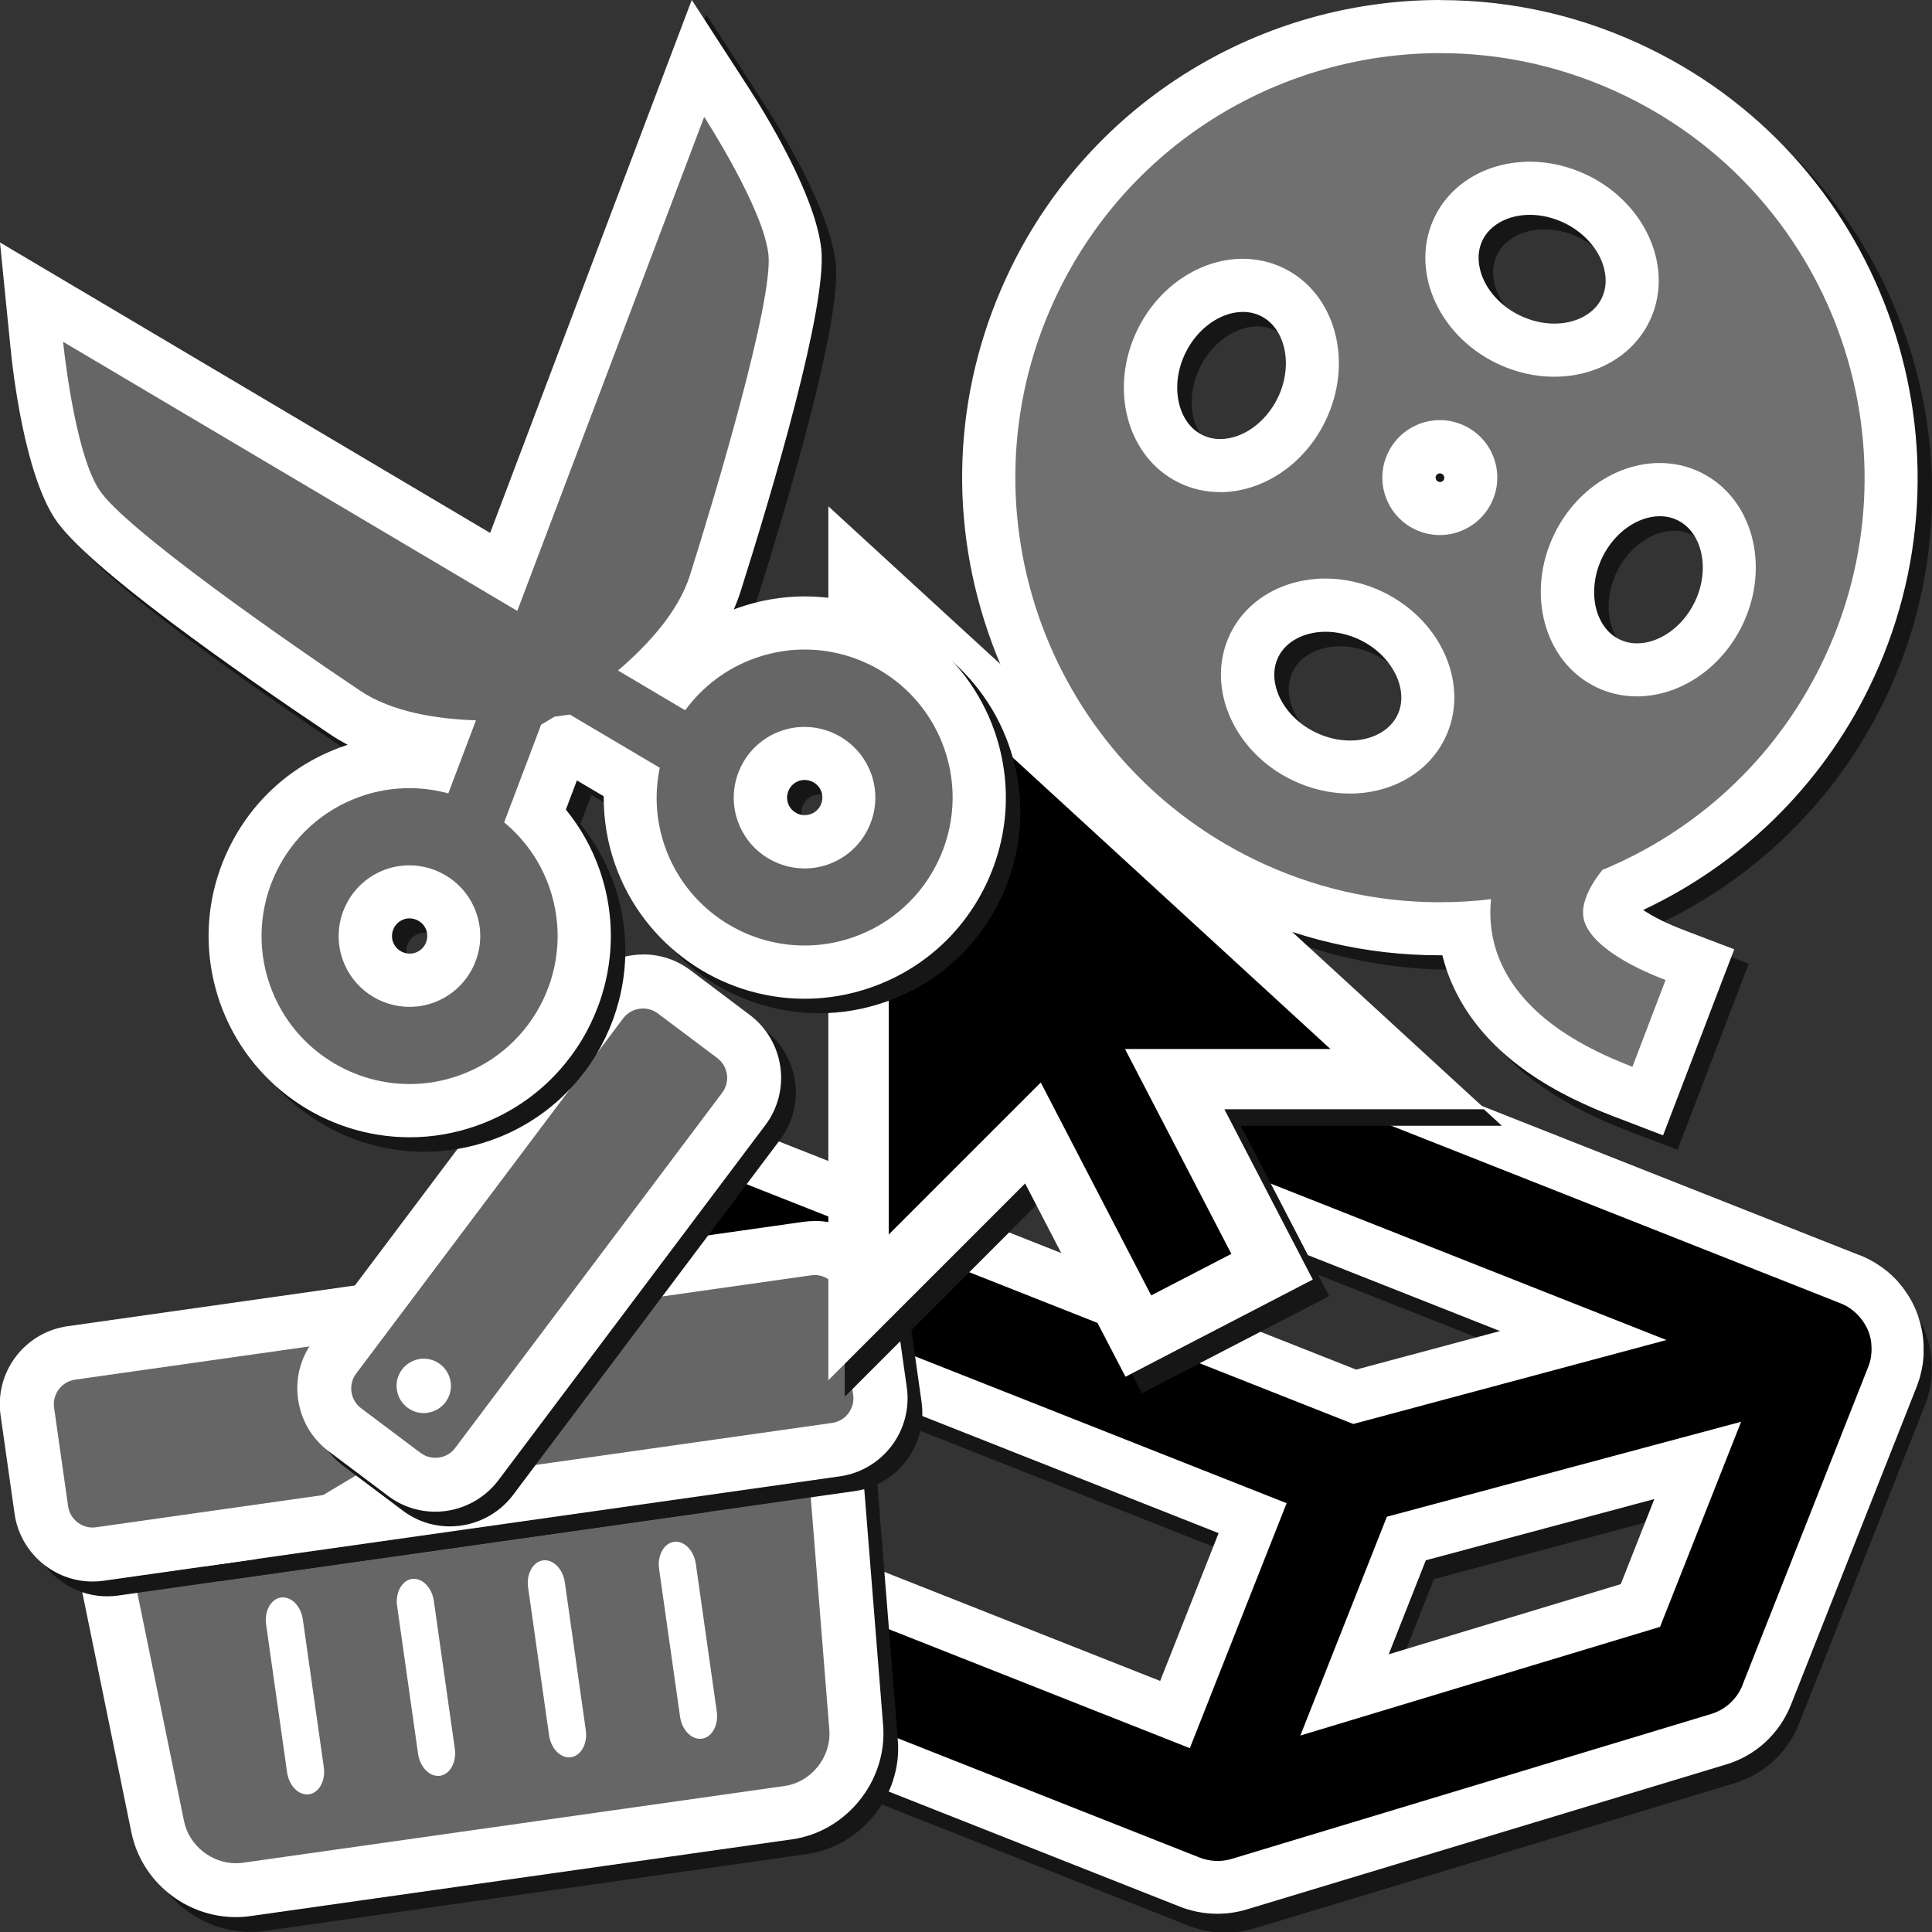 <svg width="200" height="200" viewBox="0 0 200 200" fill="none" xmlns="http://www.w3.org/2000/svg">
<rect x="0" y="0" width="200" height="200" fill="#333333" stroke="none"/>
<g clip-path="url(#clip0_1618_9888)">
<path d="M135.459 181.61L172.689 170.36L181.079 149.13L144.409 158.96L135.449 181.62L135.459 181.61ZM148.439 163.47L172.099 157.13L168.619 165.94L144.599 173.2L148.439 163.47Z" fill="#161616"/>
<path d="M199.43 145C199.46 144.91 199.49 144.83 199.52 144.74C199.57 144.57 199.61 144.42 199.64 144.33V144.3V144.29C199.67 144.19 199.69 144.09 199.72 143.98C199.75 143.85 199.78 143.72 199.8 143.59C199.83 143.45 199.85 143.33 199.87 143.21C199.89 143.08 199.91 142.95 199.92 142.82C199.93 142.72 199.94 142.61 199.95 142.5C199.96 142.4 199.97 142.31 199.97 142.21C199.97 142.11 199.97 142.01 199.97 141.94C199.97 141.83 199.97 141.72 199.97 141.61V141.58C199.97 141.48 199.97 141.37 199.97 141.27C199.97 141.09 199.95 140.92 199.94 140.79C199.94 140.69 199.93 140.59 199.92 140.5C199.89 140.26 199.86 140 199.81 139.75C199.79 139.66 199.78 139.58 199.76 139.5C199.73 139.36 199.69 139.19 199.64 138.99C199.62 138.9 199.59 138.82 199.57 138.74C199.52 138.57 199.47 138.4 199.42 138.25C199.42 138.25 199.42 138.24 199.42 138.23C199.4 138.16 199.37 138.08 199.34 138.01C199.27 137.82 199.21 137.66 199.14 137.5C199.11 137.43 199.08 137.35 199.04 137.28C198.97 137.12 198.88 136.95 198.8 136.78C198.77 136.71 198.73 136.65 198.7 136.59C198.61 136.43 198.52 136.27 198.41 136.1C198.37 136.04 198.34 135.99 198.3 135.93C198.19 135.77 198.08 135.6 197.96 135.44C197.93 135.39 197.89 135.35 197.86 135.3C197.86 135.3 197.86 135.3 197.85 135.29C197.71 135.11 197.57 134.93 197.42 134.76C197.39 134.73 197.36 134.69 197.34 134.66C197.34 134.66 197.32 134.64 197.32 134.63C196.98 134.25 196.61 133.9 196.22 133.57C196.16 133.52 196.09 133.47 196.03 133.42C195.88 133.3 195.74 133.2 195.6 133.1C195.53 133.05 195.46 133 195.39 132.96C195.24 132.85 195.08 132.76 194.93 132.66C194.87 132.62 194.8 132.58 194.74 132.55H194.73C194.56 132.45 194.39 132.36 194.22 132.27C194.16 132.24 194.1 132.21 194.03 132.18C193.87 132.1 193.7 132.02 193.52 131.95C193.46 131.92 193.4 131.9 193.34 131.88L193.28 131.86C193.28 131.86 193.26 131.86 193.25 131.85C193.25 131.85 193.23 131.85 193.22 131.84L114.86 100.87C112.08 99.77 108.94 101.13 107.84 103.91L104.11 113.36C103.01 116.14 104.37 119.28 107.15 120.38L156.12 139.74L141.23 143.73L75.47 117.74C72.69 116.64 69.55 118 68.45 120.78L64.72 130.23C63.62 133.01 64.98 136.15 67.76 137.25L126.99 160.66L120.94 175.96L61.71 152.55C58.93 151.45 55.79 152.81 54.69 155.59L50.96 165.04C49.86 167.82 51.22 170.96 54 172.06L122.99 199.33C125.18 200.19 127.62 200.3 129.88 199.62L179.52 184.61C182.61 183.68 185.05 181.42 186.24 178.43L199.24 145.54C199.32 145.34 199.38 145.18 199.41 145.06L199.43 145ZM181.23 176.38C180.66 177.82 179.46 178.93 177.98 179.38L128.35 194.38C127.23 194.72 126.06 194.65 125.01 194.24L56.02 166.97L59.75 157.52L124.01 182.92L134.03 157.56L69.77 132.16L73.5 122.71L140.93 149.36L173.35 140.67L109.17 115.3L112.9 105.85L191.28 136.83C191.28 136.83 191.29 136.83 191.3 136.83L191.36 136.86C191.37 136.86 191.39 136.87 191.4 136.88C191.5 136.92 191.6 136.96 191.69 137.01C191.72 137.02 191.75 137.04 191.78 137.05C191.86 137.09 191.95 137.14 192.03 137.18C192.06 137.2 192.1 137.22 192.13 137.24C192.21 137.29 192.28 137.34 192.35 137.39C192.38 137.41 192.42 137.43 192.45 137.46C192.53 137.51 192.6 137.57 192.67 137.63C192.7 137.65 192.72 137.67 192.75 137.69C192.94 137.85 193.12 138.02 193.28 138.21C193.28 138.21 193.29 138.22 193.3 138.23C193.38 138.32 193.46 138.42 193.54 138.52C193.55 138.54 193.57 138.56 193.58 138.57C193.64 138.65 193.7 138.74 193.76 138.83C193.78 138.85 193.79 138.88 193.81 138.9C193.86 138.98 193.91 139.06 193.96 139.15C193.98 139.18 193.99 139.21 194.01 139.24C194.05 139.32 194.09 139.4 194.13 139.48C194.15 139.52 194.16 139.55 194.18 139.59C194.21 139.67 194.25 139.75 194.28 139.83C194.29 139.87 194.31 139.91 194.32 139.95C194.35 140.03 194.37 140.11 194.4 140.19C194.41 140.23 194.42 140.27 194.43 140.31C194.45 140.4 194.47 140.49 194.49 140.58C194.49 140.61 194.51 140.65 194.51 140.68C194.53 140.8 194.55 140.92 194.56 141.05C194.56 141.09 194.56 141.13 194.56 141.17C194.56 141.25 194.57 141.34 194.58 141.42C194.58 141.47 194.58 141.53 194.58 141.58C194.58 141.65 194.58 141.72 194.58 141.79C194.58 141.82 194.58 141.84 194.58 141.87C194.58 141.91 194.58 141.94 194.57 141.97C194.57 142.04 194.56 142.1 194.55 142.17C194.55 142.23 194.53 142.3 194.52 142.36C194.52 142.42 194.5 142.48 194.49 142.54C194.48 142.61 194.47 142.67 194.45 142.74C194.44 142.79 194.42 142.84 194.41 142.9C194.39 142.97 194.37 143.04 194.35 143.11C194.34 143.15 194.32 143.18 194.31 143.22C194.28 143.3 194.25 143.39 194.22 143.47L181.22 176.36L181.23 176.38Z" fill="#161616"/>
<path d="M196.04 142.16C196.06 142.1 196.08 142.05 196.1 141.99C196.13 141.89 196.16 141.79 196.19 141.69L196.21 141.63C196.23 141.56 196.25 141.49 196.26 141.42C196.28 141.33 196.3 141.24 196.32 141.12C196.34 141.03 196.35 140.94 196.37 140.85C196.39 140.75 196.4 140.66 196.41 140.57C196.42 140.48 196.43 140.38 196.44 140.3C196.44 140.24 196.451 140.18 196.46 140.09C196.46 140.04 196.46 139.99 196.46 139.94C196.46 139.85 196.46 139.75 196.46 139.66V139.63C196.46 139.56 196.46 139.48 196.46 139.41C196.46 139.28 196.45 139.15 196.44 139.03C196.44 138.97 196.44 138.9 196.42 138.84C196.4 138.65 196.37 138.47 196.34 138.28C196.34 138.23 196.32 138.17 196.31 138.12C196.28 137.99 196.25 137.85 196.22 137.72C196.21 137.67 196.19 137.61 196.17 137.54C196.13 137.42 196.1 137.29 196.05 137.16C196.03 137.11 196.02 137.06 195.99 136.99C195.94 136.87 195.9 136.74 195.84 136.61C195.82 136.56 195.79 136.5 195.77 136.45C195.71 136.32 195.65 136.2 195.6 136.1C195.57 136.05 195.55 136 195.51 135.94C195.44 135.81 195.37 135.69 195.29 135.56C195.27 135.52 195.24 135.48 195.22 135.45C195.14 135.32 195.05 135.2 194.96 135.07C194.93 135.03 194.91 135 194.89 134.97C194.78 134.83 194.67 134.69 194.56 134.56C194.54 134.53 194.52 134.51 194.5 134.49C194.25 134.21 193.98 133.95 193.68 133.7C193.64 133.66 193.59 133.63 193.56 133.61C193.45 133.52 193.33 133.43 193.23 133.36C193.18 133.32 193.13 133.29 193.07 133.25C192.96 133.17 192.84 133.1 192.72 133.02C192.67 132.99 192.62 132.96 192.57 132.93C192.44 132.86 192.32 132.79 192.21 132.73C192.16 132.7 192.11 132.68 192.06 132.65C191.93 132.59 191.81 132.53 191.66 132.47C191.62 132.45 191.58 132.44 191.55 132.42L113.07 101.4C111.68 100.85 110.11 101.53 109.56 102.92L105.83 112.37C105.28 113.76 105.96 115.33 107.35 115.88L163.93 138.24L140.28 144.58L73.691 118.26C72.3 117.71 70.731 118.39 70.18 119.78L66.451 129.23C65.9 130.62 66.581 132.19 67.971 132.74L129.72 157.15L121.69 177.48L59.941 153.07C58.55 152.52 56.98 153.2 56.431 154.59L52.7 164.04C52.151 165.43 52.831 167 54.221 167.55L123.21 194.82C124.83 195.46 126.65 195.54 128.32 195.03L177.96 180.02C180.25 179.33 182.07 177.65 182.94 175.43L195.94 142.55C195.99 142.43 196.03 142.3 196.08 142.17L196.04 142.16ZM169.81 166.2L139.19 175.46L145.59 159.27L175.75 151.18L169.81 166.2Z" fill="black"/>
<path d="M134.62 179.66L171.85 168.41L180.24 147.18L143.57 157.01L134.61 179.67L134.62 179.66ZM147.6 161.52L171.26 155.18L167.78 163.99L143.76 171.25L147.6 161.52Z" fill="white"/>
<path d="M198.59 143.05C198.62 142.96 198.65 142.88 198.68 142.79C198.73 142.62 198.77 142.47 198.8 142.38V142.35V142.34C198.83 142.24 198.85 142.14 198.88 142.03C198.91 141.9 198.94 141.77 198.96 141.64C198.99 141.5 199.01 141.38 199.03 141.26C199.05 141.13 199.07 141 199.08 140.87C199.09 140.77 199.1 140.66 199.11 140.55C199.11 140.45 199.13 140.36 199.13 140.26C199.13 140.16 199.13 140.06 199.13 139.99C199.13 139.88 199.13 139.77 199.13 139.66V139.63C199.13 139.53 199.13 139.42 199.13 139.32C199.13 139.14 199.11 138.97 199.1 138.84C199.1 138.74 199.09 138.64 199.08 138.55C199.05 138.31 199.02 138.05 198.97 137.8C198.95 137.71 198.94 137.63 198.92 137.55C198.89 137.41 198.85 137.24 198.8 137.04C198.78 136.95 198.75 136.87 198.73 136.79C198.68 136.62 198.63 136.45 198.58 136.3V136.28C198.55 136.21 198.52 136.13 198.5 136.06C198.43 135.87 198.37 135.71 198.3 135.55C198.27 135.48 198.24 135.4 198.2 135.33C198.13 135.17 198.04 135 197.96 134.83C197.93 134.76 197.89 134.7 197.86 134.64C197.77 134.48 197.68 134.32 197.57 134.15C197.53 134.09 197.5 134.04 197.46 133.98C197.35 133.82 197.24 133.65 197.12 133.49C197.09 133.44 197.05 133.4 197.02 133.35C197.02 133.35 197.02 133.35 197.01 133.34C196.87 133.16 196.73 132.98 196.58 132.81C196.55 132.78 196.52 132.74 196.5 132.71C196.5 132.71 196.48 132.69 196.48 132.68C196.14 132.3 195.77 131.95 195.38 131.62C195.32 131.57 195.25 131.52 195.19 131.47C195.04 131.35 194.9 131.25 194.76 131.15C194.69 131.1 194.62 131.05 194.55 131.01C194.39 130.9 194.24 130.81 194.09 130.71C194.03 130.67 193.96 130.63 193.9 130.6H193.89C193.72 130.5 193.55 130.41 193.38 130.32C193.32 130.29 193.26 130.26 193.19 130.23C193.03 130.15 192.86 130.07 192.68 130C192.62 129.97 192.56 129.95 192.5 129.93L192.44 129.91C192.44 129.91 192.42 129.91 192.41 129.9C192.41 129.9 192.39 129.9 192.38 129.89L114.02 98.92C111.24 97.82 108.1 99.18 107 101.96L103.27 111.41C102.17 114.19 103.53 117.33 106.31 118.43L155.28 137.79L140.39 141.78L74.63 115.79C71.85 114.69 68.71 116.05 67.61 118.83L63.88 128.28C62.78 131.06 64.14 134.2 66.92 135.3L126.15 158.71L120.1 174.01L60.87 150.6C58.09 149.5 54.95 150.86 53.85 153.64L50.12 163.09C49.02 165.87 50.38 169.01 53.16 170.11L122.15 197.38C124.34 198.24 126.78 198.35 129.04 197.67L178.68 182.66C181.77 181.73 184.21 179.47 185.4 176.48L198.4 143.59C198.48 143.39 198.53 143.23 198.57 143.11L198.59 143.05ZM180.39 174.43C179.82 175.87 178.62 176.98 177.14 177.43L127.51 192.43C126.39 192.77 125.22 192.7 124.17 192.29L55.18 165.02L58.91 155.57L123.17 180.97L133.19 155.61L68.93 130.21L72.66 120.76L140.09 147.41L172.51 138.72L108.33 113.35L112.06 103.9L190.44 134.88H190.46L190.52 134.91C190.53 134.91 190.55 134.92 190.56 134.93C190.66 134.97 190.76 135.01 190.85 135.06C190.88 135.07 190.91 135.09 190.94 135.1C191.02 135.14 191.11 135.19 191.19 135.23C191.22 135.25 191.26 135.27 191.29 135.29C191.37 135.34 191.44 135.39 191.51 135.44C191.54 135.46 191.58 135.48 191.61 135.51C191.69 135.56 191.76 135.62 191.83 135.68C191.86 135.7 191.88 135.72 191.91 135.74C192.1 135.9 192.28 136.07 192.44 136.26C192.44 136.26 192.45 136.27 192.46 136.28C192.54 136.37 192.62 136.47 192.7 136.57C192.71 136.59 192.73 136.61 192.74 136.62C192.8 136.7 192.86 136.79 192.92 136.88C192.94 136.9 192.95 136.93 192.97 136.95C193.02 137.03 193.07 137.11 193.12 137.2C193.14 137.23 193.15 137.26 193.17 137.29C193.21 137.37 193.25 137.45 193.29 137.53C193.31 137.57 193.32 137.6 193.34 137.64C193.37 137.72 193.41 137.8 193.44 137.88C193.45 137.92 193.47 137.96 193.48 138C193.51 138.08 193.53 138.16 193.56 138.24C193.57 138.28 193.58 138.32 193.59 138.36C193.61 138.45 193.63 138.54 193.65 138.63C193.65 138.66 193.67 138.7 193.67 138.73C193.69 138.85 193.71 138.97 193.72 139.1C193.72 139.14 193.72 139.18 193.72 139.22C193.72 139.3 193.73 139.39 193.74 139.47C193.74 139.52 193.74 139.58 193.74 139.63C193.74 139.7 193.74 139.77 193.74 139.84C193.74 139.87 193.74 139.89 193.74 139.92C193.74 139.96 193.74 139.99 193.73 140.02C193.73 140.09 193.72 140.15 193.71 140.22C193.71 140.28 193.69 140.35 193.69 140.41C193.69 140.47 193.67 140.53 193.66 140.59C193.65 140.66 193.63 140.72 193.62 140.79C193.61 140.84 193.59 140.89 193.58 140.95C193.56 141.02 193.54 141.09 193.52 141.16C193.51 141.2 193.49 141.23 193.48 141.27C193.45 141.35 193.42 141.44 193.39 141.52L180.39 174.41V174.43Z" fill="white"/>
<path d="M169.5 114.49C168.13 113.97 166.83 113.41 165.64 112.82L165.49 112.75C159.4 109.76 155.45 105.77 153.81 100.9C153.45 99.82 153.21 98.71 153.09 97.57C152.23 97.62 151.36 97.64 150.5 97.64C143.35 97.64 136.46 96.04 130 92.87C106.88 81.54 97.29 53.51 108.62 30.39C116.53 14.26 132.6 4.24 150.58 4.24C157.73 4.24 164.63 5.85 171.1 9.02C194.22 20.35 203.81 48.38 192.48 71.5C187.58 81.49 179.3 89.38 169.1 93.79C168.84 94.16 168.61 94.53 168.45 94.85C168.13 95.52 168.07 95.91 168.12 96.06C168.14 96.13 168.62 97.44 172.29 99.26C173.07 99.64 173.95 100.02 174.88 100.38L177.45 101.36L172.05 115.48L169.48 114.5L169.5 114.49ZM138.73 64.15C135.44 64.15 132.62 65.74 131.36 68.3C130.44 70.17 130.43 72.37 131.31 74.49C132.25 76.74 134.07 78.61 136.43 79.77C137.95 80.52 139.62 80.91 141.24 80.91C144.53 80.91 147.35 79.32 148.61 76.76C149.53 74.89 149.54 72.69 148.66 70.57C147.72 68.32 145.9 66.45 143.54 65.29C142.02 64.54 140.35 64.15 138.73 64.15ZM173.32 52.2C169.93 52.2 166.62 54.47 164.9 57.98C163.74 60.35 163.45 62.94 164.08 65.29C164.68 67.51 166.04 69.23 167.91 70.15C168.86 70.61 169.89 70.85 170.96 70.85C174.35 70.85 177.66 68.58 179.38 65.07C181.71 60.31 180.36 54.85 176.37 52.89C175.42 52.43 174.4 52.19 173.32 52.19V52.2ZM150.57 47.75C149.34 47.75 148.23 48.44 147.69 49.54C147.31 50.31 147.26 51.18 147.53 51.98C147.81 52.79 148.38 53.44 149.15 53.82C149.59 54.04 150.07 54.15 150.55 54.15C151.78 54.15 152.88 53.46 153.43 52.36C153.81 51.59 153.86 50.72 153.58 49.92C153.3 49.11 152.73 48.46 151.96 48.08C151.52 47.86 151.04 47.75 150.56 47.75H150.57ZM130.17 31.05C126.78 31.05 123.47 33.32 121.75 36.83C119.42 41.59 120.77 47.05 124.76 49C125.71 49.46 126.74 49.7 127.81 49.7C131.2 49.7 134.51 47.43 136.23 43.92C138.56 39.16 137.21 33.7 133.22 31.74C132.27 31.28 131.25 31.04 130.17 31.04V31.05ZM159.89 21C156.6 21 153.78 22.59 152.52 25.15C151.6 27.02 151.59 29.22 152.47 31.34C153.41 33.59 155.23 35.46 157.59 36.62C159.11 37.37 160.78 37.76 162.4 37.76C165.69 37.76 168.51 36.17 169.77 33.61C171.73 29.62 169.45 24.47 164.69 22.14C163.17 21.39 161.5 21 159.88 21H159.89Z" fill="#161616"/>
<path d="M150.6 7C157.09 7 163.69 8.45 169.91 11.5C191.7 22.18 200.71 48.5 190.03 70.3C185.13 80.3 176.93 87.6 167.39 91.55C166.93 92.11 166.39 92.87 166 93.66C165.37 94.98 165.21 96.02 165.54 96.96C165.86 97.9 166.94 99.67 171.09 101.73C171.92 102.13 172.86 102.55 173.92 102.95L170.49 111.93C169.18 111.43 167.98 110.91 166.86 110.36C166.83 110.34 166.79 110.33 166.76 110.31C161.31 107.64 157.82 104.14 156.43 100.03C155.79 98.12 155.68 96.27 155.85 94.58C154.09 94.8 152.3 94.9 150.51 94.9C144.02 94.9 137.44 93.46 131.22 90.41C109.43 79.73 100.42 53.4 111.1 31.61C118.73 16.04 134.34 7 150.59 7M162.39 40.5C166.59 40.5 170.44 38.45 172.23 34.81C174.86 29.45 172.02 22.67 165.89 19.66C163.92 18.7 161.86 18.24 159.87 18.24C155.67 18.24 151.82 20.29 150.03 23.93C147.4 29.29 150.24 36.07 156.37 39.08C158.34 40.04 160.4 40.5 162.39 40.5ZM127.8 52.45C132.09 52.45 136.44 49.71 138.68 45.13C141.68 39 139.77 31.9 134.41 29.27C133.05 28.6 131.6 28.29 130.15 28.29C125.86 28.29 121.51 31.03 119.26 35.61C116.26 41.74 118.17 48.84 123.53 51.46C124.89 52.13 126.34 52.44 127.79 52.44M150.54 56.89C152.74 56.89 154.85 55.67 155.89 53.56C157.34 50.61 156.12 47.05 153.17 45.6C152.33 45.19 151.43 44.99 150.56 44.99C148.36 44.99 146.25 46.21 145.21 48.32C143.76 51.27 144.98 54.83 147.93 56.28C148.77 56.69 149.67 56.89 150.54 56.89ZM170.95 73.59C175.24 73.59 179.59 70.85 181.84 66.27C184.84 60.14 182.93 53.04 177.57 50.41C176.21 49.74 174.76 49.43 173.31 49.43C169.02 49.43 164.67 52.17 162.42 56.75C159.42 62.88 161.33 69.98 166.69 72.61C168.05 73.28 169.5 73.59 170.95 73.59ZM141.23 83.65C145.43 83.65 149.28 81.6 151.07 77.96C153.7 72.6 150.86 65.82 144.73 62.81C142.76 61.85 140.7 61.39 138.71 61.39C134.51 61.39 130.66 63.44 128.87 67.08C126.24 72.44 129.08 79.22 135.21 82.23C137.18 83.19 139.24 83.65 141.23 83.65ZM150.6 1.5C141.49 1.5 132.55 4.01 124.76 8.77C116.75 13.66 110.32 20.72 106.17 29.19C100.36 41.05 99.51 54.46 103.79 66.95C108.06 79.45 116.95 89.53 128.81 95.34C135.64 98.69 142.94 100.39 150.52 100.39C150.62 100.39 150.72 100.39 150.81 100.39C150.93 100.85 151.06 101.31 151.21 101.77C153.09 107.36 157.51 111.89 164.33 115.24L164.39 115.27C165.72 115.92 167.05 116.5 168.52 117.06L173.66 119.03L175.63 113.89L179.06 104.91L181.03 99.77L175.89 97.81C175.03 97.48 174.23 97.14 173.51 96.79C172.66 96.37 172.04 96 171.6 95.7C181.76 90.93 190.01 82.84 194.97 72.72C206.97 48.24 196.82 18.56 172.34 6.57C165.49 3.21 158.18 1.51 150.61 1.51L150.6 1.5ZM162.4 35C161.19 35 159.95 34.7 158.8 34.14C157.06 33.29 155.67 31.87 155 30.27C154.67 29.47 154.22 27.9 154.98 26.35C155.77 24.74 157.65 23.74 159.88 23.74C161.09 23.74 162.33 24.04 163.48 24.6C165.22 25.45 166.61 26.87 167.28 28.47C167.61 29.27 168.06 30.84 167.3 32.39C166.51 34 164.63 35 162.4 35ZM127.81 46.95C127.16 46.95 126.54 46.81 125.97 46.53C123.38 45.26 122.58 41.37 124.22 38.03C125.46 35.49 127.85 33.79 130.17 33.79C130.82 33.79 131.44 33.93 132.01 34.21C134.6 35.48 135.4 39.37 133.76 42.71C132.52 45.25 130.13 46.95 127.81 46.95ZM150.56 51.4C150.49 51.4 150.43 51.38 150.37 51.35C150.33 51.33 150.2 51.27 150.14 51.09C150.08 50.91 150.14 50.79 150.16 50.75C150.28 50.51 150.52 50.5 150.57 50.5C150.64 50.5 150.7 50.52 150.76 50.55C150.98 50.66 151.08 50.93 150.97 51.15C150.85 51.39 150.61 51.4 150.56 51.4ZM170.97 68.1C170.32 68.1 169.7 67.96 169.13 67.68C167.58 66.92 166.97 65.41 166.75 64.57C166.3 62.89 166.53 60.92 167.38 59.18C168.62 56.64 171.01 54.94 173.33 54.94C173.98 54.94 174.6 55.08 175.17 55.36C177.76 56.63 178.56 60.52 176.92 63.86C175.68 66.39 173.29 68.1 170.97 68.1ZM141.25 78.16C140.04 78.16 138.8 77.86 137.65 77.3C135.91 76.45 134.52 75.03 133.85 73.43C133.52 72.63 133.07 71.06 133.83 69.51C134.62 67.9 136.5 66.9 138.73 66.9C139.94 66.9 141.18 67.2 142.33 67.76C145.67 69.4 147.42 72.96 146.15 75.55C145.36 77.16 143.48 78.16 141.25 78.16Z" fill="#161616"/>
<path d="M168 112.99C166.63 112.47 165.33 111.91 164.14 111.32L163.99 111.25C157.9 108.26 153.95 104.27 152.31 99.4C151.95 98.32 151.71 97.21 151.59 96.07C150.73 96.12 149.86 96.14 149 96.14C141.85 96.14 134.96 94.54 128.5 91.37C105.38 80.04 95.79 52.01 107.12 28.89C115.03 12.76 131.1 2.74 149.08 2.74C156.23 2.74 163.13 4.35 169.6 7.52C192.72 18.85 202.31 46.88 190.98 70C186.08 79.99 177.8 87.88 167.6 92.29C167.34 92.66 167.11 93.03 166.95 93.35C166.63 94.02 166.57 94.41 166.62 94.56C166.64 94.63 167.12 95.94 170.79 97.76C171.57 98.14 172.45 98.52 173.38 98.88L175.95 99.86L170.55 113.98L167.98 113L168 112.99ZM137.23 62.65C133.94 62.65 131.12 64.24 129.86 66.8C128.94 68.67 128.93 70.87 129.81 72.99C130.75 75.24 132.57 77.11 134.93 78.27C136.45 79.02 138.12 79.41 139.74 79.41C143.03 79.41 145.85 77.82 147.11 75.26C148.03 73.39 148.04 71.19 147.16 69.07C146.22 66.82 144.4 64.95 142.04 63.79C140.52 63.04 138.85 62.65 137.23 62.65ZM171.82 50.7C168.43 50.7 165.12 52.97 163.4 56.48C162.24 58.85 161.95 61.44 162.58 63.79C163.18 66.01 164.54 67.73 166.41 68.65C167.36 69.11 168.39 69.35 169.46 69.35C172.85 69.35 176.16 67.08 177.88 63.57C180.21 58.81 178.86 53.35 174.87 51.39C173.92 50.93 172.9 50.69 171.82 50.69V50.7ZM149.07 46.25C147.84 46.25 146.73 46.94 146.19 48.04C145.81 48.81 145.76 49.68 146.03 50.48C146.31 51.29 146.88 51.94 147.65 52.32C148.09 52.54 148.57 52.65 149.05 52.65C150.28 52.65 151.38 51.96 151.93 50.86C152.31 50.09 152.36 49.22 152.08 48.42C151.8 47.61 151.23 46.96 150.46 46.58C150.02 46.36 149.54 46.25 149.06 46.25H149.07ZM128.67 29.55C125.28 29.55 121.97 31.82 120.25 35.33C117.92 40.09 119.27 45.55 123.26 47.5C124.21 47.96 125.24 48.2 126.31 48.2C129.7 48.2 133.01 45.93 134.73 42.42C137.06 37.66 135.71 32.2 131.72 30.24C130.77 29.78 129.75 29.54 128.67 29.54V29.55ZM158.39 19.5C155.1 19.5 152.28 21.09 151.02 23.65C150.1 25.52 150.09 27.72 150.97 29.84C151.91 32.09 153.73 33.96 156.09 35.12C157.61 35.87 159.28 36.26 160.9 36.26C164.19 36.26 167.01 34.67 168.27 32.11C170.23 28.12 167.95 22.97 163.19 20.64C161.67 19.89 160 19.5 158.38 19.5H158.39Z" fill="#707070"/>
<path d="M149.1 5.5C155.59 5.5 162.19 6.95 168.41 10C190.2 20.68 199.21 47 188.53 68.8C183.63 78.8 175.43 86.1 165.89 90.05C165.43 90.61 164.89 91.37 164.5 92.16C163.87 93.48 163.71 94.52 164.04 95.46C164.36 96.4 165.44 98.17 169.59 100.23C170.42 100.63 171.36 101.05 172.42 101.45L168.99 110.43C167.68 109.93 166.48 109.41 165.36 108.86C165.33 108.84 165.29 108.83 165.26 108.81C159.81 106.14 156.32 102.64 154.93 98.53C154.29 96.62 154.18 94.77 154.35 93.08C152.59 93.3 150.8 93.4 149.01 93.4C142.52 93.4 135.94 91.96 129.72 88.91C107.93 78.23 98.92 51.9 109.6 30.11C117.23 14.54 132.84 5.5 149.09 5.5M160.89 39C165.09 39 168.94 36.95 170.73 33.31C173.36 27.95 170.52 21.17 164.39 18.16C162.42 17.2 160.36 16.74 158.37 16.74C154.17 16.74 150.32 18.79 148.53 22.43C145.9 27.79 148.74 34.57 154.87 37.58C156.84 38.54 158.9 39 160.89 39ZM126.3 50.95C130.59 50.95 134.94 48.21 137.18 43.63C140.18 37.5 138.27 30.4 132.91 27.77C131.55 27.1 130.1 26.79 128.65 26.79C124.36 26.79 120.01 29.53 117.76 34.11C114.76 40.24 116.67 47.34 122.03 49.96C123.39 50.63 124.84 50.94 126.29 50.94M149.04 55.39C151.24 55.39 153.35 54.17 154.39 52.06C155.84 49.11 154.62 45.55 151.67 44.1C150.83 43.69 149.93 43.49 149.06 43.49C146.86 43.49 144.75 44.71 143.71 46.82C142.26 49.77 143.48 53.33 146.43 54.78C147.27 55.19 148.17 55.39 149.04 55.39ZM169.45 72.09C173.74 72.09 178.09 69.35 180.34 64.77C183.34 58.64 181.43 51.54 176.07 48.91C174.71 48.24 173.26 47.93 171.81 47.93C167.52 47.93 163.17 50.67 160.92 55.25C157.92 61.38 159.83 68.48 165.19 71.11C166.55 71.78 168 72.09 169.45 72.09ZM139.73 82.15C143.93 82.15 147.78 80.1 149.57 76.46C152.2 71.1 149.36 64.32 143.23 61.31C141.26 60.35 139.2 59.89 137.21 59.89C133.01 59.89 129.16 61.94 127.37 65.58C124.74 70.94 127.58 77.72 133.71 80.73C135.68 81.69 137.74 82.15 139.73 82.15ZM149.1 0C139.99 0 131.05 2.51 123.26 7.27C115.25 12.16 108.82 19.22 104.67 27.69C98.86 39.55 98.01 52.96 102.29 65.45C106.56 77.95 115.45 88.03 127.31 93.84C134.14 97.19 141.44 98.89 149.02 98.89C149.12 98.89 149.22 98.89 149.31 98.89C149.43 99.35 149.56 99.81 149.71 100.27C151.59 105.86 156.01 110.39 162.83 113.74L162.89 113.77C164.22 114.42 165.55 115 167.02 115.56L172.16 117.53L174.13 112.39L177.56 103.41L179.53 98.27L174.39 96.31C173.53 95.98 172.73 95.64 172.01 95.29C171.16 94.87 170.54 94.5 170.1 94.2C180.26 89.43 188.51 81.34 193.47 71.22C205.47 46.74 195.32 17.06 170.84 5.07C163.99 1.71 156.68 0.01 149.11 0.01L149.1 0ZM160.9 33.5C159.69 33.5 158.45 33.2 157.3 32.64C155.56 31.79 154.17 30.37 153.5 28.77C153.17 27.97 152.72 26.4 153.48 24.85C154.27 23.24 156.15 22.24 158.38 22.24C159.59 22.24 160.83 22.54 161.98 23.1C163.72 23.95 165.11 25.37 165.78 26.97C166.11 27.77 166.56 29.34 165.8 30.89C165.01 32.5 163.13 33.5 160.9 33.5ZM126.31 45.45C125.66 45.45 125.04 45.31 124.47 45.03C121.88 43.76 121.08 39.87 122.72 36.53C123.96 33.99 126.35 32.29 128.67 32.29C129.32 32.29 129.94 32.43 130.51 32.71C133.1 33.98 133.9 37.87 132.26 41.21C131.02 43.75 128.63 45.45 126.31 45.45ZM149.06 49.9C148.99 49.9 148.93 49.88 148.87 49.85C148.83 49.83 148.7 49.77 148.64 49.59C148.58 49.41 148.64 49.29 148.66 49.25C148.78 49.01 149.02 49 149.07 49C149.14 49 149.2 49.02 149.26 49.05C149.48 49.16 149.58 49.43 149.47 49.65C149.35 49.89 149.11 49.9 149.06 49.9ZM169.47 66.6C168.82 66.6 168.2 66.46 167.63 66.18C166.08 65.42 165.47 63.91 165.25 63.07C164.8 61.39 165.03 59.42 165.88 57.68C167.12 55.14 169.51 53.44 171.83 53.44C172.48 53.44 173.1 53.58 173.67 53.86C176.26 55.13 177.06 59.02 175.42 62.36C174.18 64.89 171.79 66.6 169.47 66.6ZM139.75 76.66C138.54 76.66 137.3 76.36 136.15 75.8C134.41 74.95 133.02 73.53 132.35 71.93C132.02 71.13 131.57 69.56 132.33 68.01C133.12 66.4 135 65.4 137.23 65.4C138.44 65.4 139.68 65.7 140.83 66.26C144.17 67.9 145.92 71.46 144.65 74.05C143.86 75.66 141.98 76.66 139.75 76.66Z" fill="white"/>
<path d="M25.951 197.21C22.031 197.21 18.621 194.43 17.851 190.61L11.461 159.4L87.621 148.61L90.151 180.37C90.501 184.63 87.341 188.59 83.101 189.19L27.071 197.13C26.701 197.18 26.321 197.21 25.951 197.21Z" fill="#161616"/>
<path d="M85.071 151.79L87.371 180.59C87.601 183.4 85.511 186.03 82.711 186.42L26.671 194.36C26.431 194.39 26.181 194.41 25.941 194.41C23.411 194.41 21.081 192.57 20.571 190.05L14.781 161.74L85.061 151.78M73.981 181.53C74.051 181.53 74.121 181.53 74.181 181.52C75.231 181.37 75.921 180.11 75.721 178.71L73.551 163.41C73.361 162.1 72.461 161.13 71.491 161.13C71.421 161.13 71.351 161.13 71.291 161.14C70.241 161.29 69.551 162.55 69.751 163.95L71.921 179.25C72.111 180.56 73.011 181.53 73.981 181.53ZM60.421 183.45C60.491 183.45 60.561 183.45 60.621 183.44C61.671 183.29 62.361 182.03 62.161 180.63L59.991 165.33C59.801 164.02 58.901 163.05 57.931 163.05C57.861 163.05 57.791 163.05 57.731 163.06C56.681 163.21 55.991 164.47 56.191 165.87L58.361 181.17C58.551 182.48 59.451 183.45 60.421 183.45ZM46.861 185.37C46.931 185.37 47.001 185.37 47.061 185.36C48.111 185.21 48.801 183.95 48.601 182.55L46.431 167.25C46.241 165.94 45.341 164.97 44.371 164.97C44.301 164.97 44.231 164.97 44.171 164.98C43.121 165.13 42.431 166.39 42.631 167.79L44.801 183.09C44.991 184.4 45.891 185.37 46.861 185.37ZM33.301 187.29C33.371 187.29 33.441 187.29 33.501 187.28C34.551 187.13 35.241 185.87 35.041 184.47L32.871 169.17C32.681 167.86 31.781 166.89 30.811 166.89C30.741 166.89 30.671 166.89 30.611 166.9C29.561 167.05 28.871 168.31 29.071 169.71L31.241 185.01C31.431 186.32 32.331 187.29 33.301 187.29ZM90.171 145.41L84.291 146.24L14.011 156.2L8.131 157.03L9.321 162.85L15.111 191.16C16.141 196.27 20.701 199.99 25.951 199.99C26.451 199.99 26.961 199.95 27.461 199.88L83.501 191.94C89.181 191.14 93.411 185.83 92.941 180.12L90.641 151.33L90.171 145.41Z" fill="#161616"/>
<path d="M24.43 195.68C20.51 195.68 17.1 192.9 16.33 189.08L9.94 157.87L86.1 147.08L88.63 178.84C88.98 183.1 85.82 187.06 81.58 187.66L25.55 195.6C25.18 195.65 24.8 195.68 24.43 195.68Z" fill="#666666"/>
<path d="M83.55 150.26L85.85 179.06C86.08 181.87 83.99 184.5 81.19 184.89L25.15 192.83C24.91 192.86 24.66 192.88 24.42 192.88C21.89 192.88 19.56 191.04 19.05 188.52L13.26 160.21L83.54 150.25M72.46 180C72.53 180 72.6 180 72.66 179.99C73.71 179.84 74.4 178.58 74.2 177.18L72.03 161.88C71.84 160.57 70.94 159.6 69.97 159.6C69.9 159.6 69.83 159.6 69.77 159.61C68.72 159.76 68.03 161.02 68.23 162.42L70.4 177.72C70.59 179.03 71.49 180 72.46 180ZM58.9 181.92C58.97 181.92 59.04 181.92 59.1 181.91C60.15 181.76 60.84 180.5 60.64 179.1L58.47 163.8C58.28 162.49 57.38 161.52 56.41 161.52C56.34 161.52 56.27 161.52 56.21 161.53C55.16 161.68 54.47 162.94 54.67 164.34L56.84 179.64C57.03 180.95 57.93 181.92 58.9 181.92ZM45.34 183.84C45.41 183.84 45.48 183.84 45.54 183.83C46.59 183.68 47.28 182.42 47.08 181.02L44.91 165.72C44.72 164.41 43.82 163.44 42.85 163.44C42.78 163.44 42.71 163.44 42.65 163.45C41.6 163.6 40.91 164.86 41.11 166.26L43.28 181.56C43.47 182.87 44.37 183.84 45.34 183.84ZM31.78 185.76C31.85 185.76 31.92 185.76 31.98 185.75C33.03 185.6 33.72 184.34 33.52 182.94L31.35 167.64C31.16 166.33 30.26 165.36 29.29 165.36C29.22 165.36 29.15 165.36 29.09 165.37C28.04 165.52 27.35 166.78 27.55 168.18L29.72 183.48C29.91 184.79 30.81 185.76 31.78 185.76ZM88.65 143.88L82.77 144.71L12.49 154.67L6.61 155.5L7.8 161.32L13.59 189.63C14.62 194.74 19.18 198.46 24.43 198.46C24.93 198.46 25.44 198.42 25.94 198.35L81.98 190.41C87.66 189.61 91.89 184.3 91.42 178.59L89.12 149.8L88.65 143.88Z" fill="white"/>
<path d="M11.12 162.44C8.47 162.44 6.19 160.46 5.82 157.83L4.37 147.62C3.96 144.7 6 141.98 8.92 141.56L44.01 136.59L38.56 143.84C38.18 144.34 38.03 144.94 38.12 145.57C38.21 146.19 38.53 146.74 39.02 147.11L45.17 151.73C45.41 151.91 45.68 152.04 45.98 152.12L59.35 155.65L11.87 162.38C11.62 162.42 11.37 162.43 11.12 162.43V162.44Z" fill="#161616"/>
<path d="M37.73 140.31L36.33 142.17C35.5 143.26 35.16 144.61 35.35 145.98C35.54 147.34 36.25 148.54 37.34 149.36L43.49 153.98C44.03 154.39 44.63 154.67 45.26 154.84L11.47 159.63C11.35 159.65 11.23 159.66 11.11 159.66C9.86 159.66 8.75 158.73 8.57 157.46L7.12 147.25C6.92 145.85 7.9 144.55 9.3 144.35L37.72 140.32M50.29 132.9L36.93 134.79L8.51 138.82C6.36 139.13 4.45 140.25 3.14 141.99C1.83 143.73 1.28 145.88 1.58 148.03L3.03 158.24C3.6 162.24 7.07 165.25 11.1 165.25C11.48 165.25 11.87 165.22 12.24 165.17L46.03 160.38L73.37 156.51L46.76 149.47L41.05 145.18L42.17 143.68L50.28 132.9H50.29Z" fill="#161616"/>
<path d="M9.6 160.92C6.95 160.92 4.67 158.94 4.3 156.31L2.85 146.1C2.44 143.18 4.48 140.46 7.4 140.04L42.49 135.07L37.04 142.32C36.66 142.82 36.51 143.42 36.6 144.05C36.69 144.67 37.01 145.22 37.5 145.59L43.65 150.21C43.89 150.39 44.16 150.52 44.46 150.6L57.83 154.13L10.35 160.86C10.1 160.9 9.85 160.91 9.6 160.91V160.92Z" fill="#666666"/>
<path d="M36.21 138.78L34.81 140.64C33.98 141.73 33.64 143.08 33.83 144.45C34.02 145.81 34.73 147.01 35.82 147.83L41.97 152.45C42.51 152.86 43.11 153.14 43.74 153.31L9.95 158.1C9.83 158.12 9.71 158.13 9.59 158.13C8.34 158.13 7.23 157.2 7.05 155.93L5.6 145.72C5.4 144.32 6.38 143.02 7.78 142.82L36.2 138.79M48.77 131.37L35.41 133.26L6.99 137.29C4.84 137.6 2.93 138.72 1.62 140.46C0.31 142.2 -0.24 144.35 0.06 146.5L1.51 156.71C2.08 160.71 5.55 163.72 9.58 163.72C9.96 163.72 10.35 163.69 10.72 163.64L44.51 158.85L71.85 154.98L45.24 147.94L39.53 143.65L40.65 142.15L48.76 131.37H48.77Z" fill="white"/>
<path d="M47.791 151.88C48.051 151.73 48.271 151.53 48.451 151.29L61.341 134.15L85.111 130.78C85.361 130.74 85.611 130.73 85.861 130.73C88.511 130.73 90.791 132.71 91.171 135.34L92.621 145.55C92.821 146.96 92.461 148.37 91.601 149.52C90.741 150.67 89.481 151.41 88.071 151.61L35.931 159L47.811 151.89L47.791 151.88Z" fill="#161616"/>
<path d="M85.861 133.52C87.111 133.52 88.221 134.45 88.401 135.72L89.851 145.93C90.051 147.33 89.071 148.63 87.671 148.83L49.231 154.28C49.791 153.94 50.291 153.5 50.691 152.97L62.881 136.76L85.501 133.55C85.621 133.53 85.741 133.52 85.861 133.52ZM85.861 127.93C85.481 127.93 85.091 127.96 84.721 128.01L62.101 131.22L59.811 131.54L58.421 133.39L46.291 149.53L22.631 163.69L50.031 159.81L88.471 154.36C92.921 153.73 96.031 149.6 95.401 145.14L93.951 134.93C93.381 130.93 89.911 127.92 85.881 127.92L85.861 127.93Z" fill="#161616"/>
<path d="M46.26 150.35C46.52 150.2 46.74 150 46.92 149.76L59.81 132.62L83.58 129.25C83.83 129.21 84.08 129.2 84.33 129.2C86.98 129.2 89.26 131.18 89.64 133.81L91.09 144.02C91.29 145.43 90.93 146.84 90.07 147.99C89.21 149.14 87.95 149.88 86.54 150.08L34.4 157.47L46.28 150.36L46.26 150.35Z" fill="#666666"/>
<path d="M84.331 131.99C85.581 131.99 86.691 132.92 86.871 134.19L88.321 144.4C88.521 145.8 87.541 147.1 86.141 147.3L47.701 152.75C48.261 152.41 48.761 151.97 49.161 151.44L61.351 135.23L83.971 132.02C84.091 132 84.211 131.99 84.331 131.99ZM84.331 126.4C83.951 126.4 83.561 126.43 83.191 126.48L60.571 129.69L58.281 130.01L56.891 131.86L44.761 148L21.101 162.16L48.501 158.28L86.941 152.83C91.391 152.2 94.501 148.07 93.871 143.61L92.421 133.4C91.851 129.4 88.381 126.39 84.351 126.39L84.331 126.4Z" fill="white"/>
<path d="M46.58 155.23C45.41 155.23 44.3 154.86 43.36 154.16L37.21 149.54C36.07 148.68 35.33 147.43 35.13 146.01C34.93 144.59 35.29 143.18 36.15 142.04L63.79 105.28C64.8 103.94 66.4 103.14 68.08 103.14C69.25 103.14 70.36 103.51 71.3 104.21L77.45 108.83C79.81 110.6 80.29 113.97 78.51 116.33L50.87 153.1C49.86 154.44 48.26 155.24 46.58 155.24V155.23Z" fill="#161616"/>
<path d="M68.08 105.92C68.62 105.92 69.16 106.09 69.62 106.43L75.77 111.05C76.9 111.9 77.13 113.51 76.28 114.64L48.64 151.41C48.14 152.08 47.37 152.43 46.59 152.43C46.05 152.43 45.51 152.26 45.05 151.92L38.9 147.3C37.77 146.45 37.54 144.84 38.39 143.71L66.03 106.94C66.53 106.27 67.3 105.92 68.09 105.92M45.38 147.8C45.51 147.8 45.64 147.8 45.78 147.77C47.32 147.55 48.39 146.13 48.17 144.59C47.97 143.19 46.77 142.17 45.39 142.17C45.26 142.17 45.13 142.17 44.99 142.2C43.45 142.42 42.38 143.84 42.6 145.38C42.8 146.78 44 147.8 45.38 147.8ZM68.09 100.33C65.54 100.33 63.1 101.54 61.57 103.58L33.93 140.35C32.62 142.09 32.07 144.23 32.38 146.39C32.69 148.55 33.81 150.46 35.55 151.76L41.7 156.38C43.12 157.45 44.81 158.01 46.59 158.01C49.14 158.01 51.58 156.79 53.11 154.76L80.75 117.99C83.45 114.4 82.72 109.28 79.13 106.58L72.98 101.95C71.56 100.88 69.87 100.32 68.09 100.32V100.33Z" fill="#161616"/>
<path d="M45.051 153.71C43.881 153.71 42.771 153.34 41.831 152.64L35.681 148.02C34.541 147.16 33.801 145.91 33.601 144.49C33.401 143.07 33.761 141.66 34.621 140.52L62.261 103.76C63.271 102.42 64.871 101.62 66.551 101.62C67.721 101.62 68.831 101.99 69.771 102.69L75.921 107.31C78.281 109.08 78.761 112.45 76.981 114.81L49.341 151.58C48.331 152.92 46.731 153.72 45.051 153.72V153.71Z" fill="#666666"/>
<path d="M66.561 104.4C67.101 104.4 67.641 104.57 68.101 104.91L74.251 109.53C75.381 110.38 75.611 111.99 74.761 113.12L47.121 149.89C46.621 150.56 45.851 150.91 45.071 150.91C44.531 150.91 43.991 150.74 43.531 150.4L37.381 145.78C36.251 144.93 36.021 143.32 36.871 142.19L64.511 105.42C65.011 104.75 65.781 104.4 66.571 104.4M43.861 146.28C43.991 146.28 44.121 146.28 44.261 146.25C45.801 146.03 46.871 144.61 46.651 143.07C46.451 141.67 45.251 140.65 43.871 140.65C43.741 140.65 43.611 140.65 43.471 140.68C41.931 140.9 40.861 142.32 41.081 143.86C41.281 145.26 42.481 146.28 43.861 146.28ZM66.571 98.81C64.021 98.81 61.581 100.02 60.051 102.06L32.411 138.83C31.101 140.57 30.551 142.71 30.861 144.87C31.171 147.03 32.291 148.94 34.031 150.24L40.181 154.86C41.601 155.93 43.291 156.49 45.071 156.49C47.621 156.49 50.061 155.27 51.591 153.24L79.231 116.47C81.931 112.88 81.201 107.76 77.611 105.06L71.461 100.43C70.041 99.36 68.351 98.8 66.571 98.8V98.81Z" fill="white"/>
<path d="M108.63 119L90.57 137.05V61.23L147.44 113.42H123.3L133.38 132.85L119.53 140.03L108.63 119Z" fill="#161616"/>
<path d="M93.69 68.34L139.42 110.3H118.16L129.17 131.51L120.87 135.81L109.44 113.77L93.7 129.51V68.34M87.45 54.13V144.59L98.11 133.93L107.82 124.22L115.33 138.69L118.21 144.23L123.75 141.35L132.05 137.05L137.6 134.17L134.72 128.63L128.45 116.54H155.47L143.65 105.69L97.92 63.73L87.45 54.12V54.13Z" fill="#161616"/>
<path d="M106.92 117.29L88.87 135.34V59.53L145.74 111.72H121.6L131.68 131.14L117.83 138.32L106.92 117.29Z" fill="black"/>
<path d="M91.99 66.63L137.72 108.59H116.46L127.47 129.8L119.17 134.1L107.74 112.06L92 127.8V66.63M85.75 52.42V142.88L96.41 132.22L106.12 122.51L113.63 136.98L116.51 142.52L122.05 139.64L130.35 135.34L135.9 132.46L133.02 126.92L126.75 114.83H153.77L141.95 103.98L96.22 62.02L85.75 52.41V52.42Z" fill="white"/>
<path d="M43.91 116.47C36.25 116.47 29.39 111.61 26.86 104.37C23.57 94.97 28.53 84.64 37.94 81.34C39.87 80.66 41.87 80.32 43.9 80.32C44.66 80.32 45.42 80.37 46.18 80.47L46.92 78.51C42.98 78.01 39.75 76.93 37.3 75.29C31.56 71.44 12.58 58.52 9.45 53.63C6.59 49.17 5.44 38.35 5.32 37.13L4.78 31.72L53.66 60.69L73.76 7.56L76.72 12.12C77.39 13.15 83.24 22.31 83.79 27.59C84.39 33.36 77.63 55.31 75.55 61.89C74.66 64.7 72.81 67.56 70.04 70.41L71.84 71.48C73.78 69.47 76.16 67.95 78.82 67.01C80.75 66.33 82.76 65.99 84.8 65.99C92.46 65.99 99.31 70.85 101.85 78.09C103.45 82.64 103.17 87.55 101.08 91.9C98.99 96.25 95.33 99.52 90.77 101.12C88.84 101.8 86.83 102.14 84.8 102.14C77.14 102.14 70.29 97.28 67.75 90.05C66.89 87.6 66.58 85 66.82 82.42L59.94 78.34C59.94 78.34 59.87 78.34 59.84 78.35C59.81 78.37 59.78 78.39 59.75 78.4L56.92 85.88C58.72 87.75 60.1 89.98 60.96 92.42C64.25 101.82 59.29 112.15 49.89 115.45C47.96 116.13 45.95 116.47 43.92 116.47H43.91ZM43.91 93.82C43.4 93.82 42.89 93.91 42.4 94.08C40.02 94.91 38.76 97.53 39.6 99.91C40.24 101.74 41.98 102.97 43.92 102.97C44.43 102.97 44.94 102.88 45.43 102.71C46.58 102.31 47.51 101.48 48.04 100.37C48.57 99.27 48.64 98.03 48.24 96.88C47.6 95.05 45.86 93.82 43.92 93.82H43.91ZM84.81 79.49C84.3 79.49 83.79 79.58 83.3 79.75C80.92 80.58 79.66 83.2 80.5 85.58C81.14 87.41 82.88 88.64 84.82 88.64C85.33 88.64 85.84 88.55 86.33 88.38C88.71 87.55 89.97 84.93 89.13 82.55C88.49 80.72 86.75 79.49 84.81 79.49Z" fill="#161616"/>
<path d="M74.41 13.62C74.41 13.62 80.56 23.11 81.05 27.87C81.54 32.64 75.6 52.59 72.92 61.06C71.74 64.79 68.61 68.23 65.48 70.91L72.43 75.03C74.2 72.61 76.68 70.68 79.73 69.61C81.41 69.02 83.12 68.74 84.8 68.74C91.12 68.74 97.04 72.69 99.25 78.99C102.05 86.97 97.84 95.71 89.86 98.51C88.18 99.1 86.48 99.38 84.79 99.38C78.47 99.38 72.54 95.43 70.33 89.13C69.38 86.41 69.25 83.61 69.8 80.98L60.49 75.47C60.49 75.47 59.89 75.57 58.9 75.69C58.04 76.22 57.52 76.51 57.52 76.51L53.69 86.63C55.76 88.35 57.41 90.61 58.36 93.33C61.16 101.31 56.95 110.05 48.97 112.85C47.29 113.44 45.59 113.72 43.9 113.72C37.58 113.72 31.65 109.77 29.44 103.47C26.64 95.49 30.85 86.75 38.83 83.95C40.5 83.36 42.21 83.09 43.88 83.09C45.25 83.09 46.61 83.28 47.91 83.63L50.77 76.07C46.65 75.93 42.06 75.19 38.81 73.02C31.43 68.08 14.33 56.2 11.74 52.16C9.15 48.13 8.03 36.88 8.03 36.88L55.05 64.74L74.39 13.62M84.79 91.4C85.59 91.4 86.41 91.27 87.21 90.99C91.02 89.65 93.04 85.47 91.7 81.65C90.64 78.64 87.81 76.75 84.78 76.75C83.98 76.75 83.16 76.88 82.36 77.16C78.55 78.5 76.53 82.68 77.87 86.5C78.93 89.51 81.76 91.4 84.79 91.4ZM43.89 105.73C44.69 105.73 45.51 105.6 46.31 105.32C50.12 103.98 52.14 99.8 50.8 95.98C49.74 92.97 46.91 91.08 43.88 91.08C43.08 91.08 42.26 91.21 41.46 91.49C37.65 92.83 35.63 97.01 36.97 100.83C38.03 103.84 40.86 105.73 43.89 105.73ZM73.11 1.5L69.26 11.67L52.24 56.67L10.85 32.14L1.5 26.6L2.58 37.42C2.87 40.37 4.07 50.36 7.14 55.13C10.35 60.12 26.46 71.34 35.77 77.58C36.31 77.94 36.89 78.28 37.49 78.6C37.34 78.65 37.18 78.7 37.03 78.76C31.78 80.6 27.57 84.37 25.16 89.38C22.75 94.39 22.44 100.04 24.27 105.29C27.19 113.63 35.09 119.23 43.92 119.23C46.26 119.23 48.58 118.83 50.8 118.05C61.63 114.25 67.36 102.35 63.56 91.52C62.77 89.26 61.59 87.16 60.08 85.31L61.22 82.29L64 83.93C63.98 86.32 64.37 88.69 65.16 90.95C68.08 99.29 75.98 104.89 84.81 104.89C87.15 104.89 89.47 104.49 91.69 103.71C96.94 101.87 101.15 98.1 103.56 93.09C105.97 88.08 106.28 82.43 104.45 77.18C101.53 68.84 93.63 63.24 84.81 63.24C82.47 63.24 80.15 63.64 77.92 64.42C77.77 64.47 77.61 64.53 77.46 64.59C77.73 63.97 77.97 63.35 78.17 62.72C81.55 52.03 87.13 33.21 86.52 27.3C85.93 21.66 80.63 13.11 79.02 10.62L73.11 1.49V1.5ZM84.81 85.89C84.16 85.89 83.38 85.51 83.08 84.67C82.75 83.72 83.25 82.68 84.2 82.34C84.4 82.27 84.6 82.24 84.8 82.24C85.45 82.24 86.23 82.62 86.53 83.46C86.75 84.08 86.57 84.6 86.45 84.85C86.33 85.1 86.03 85.57 85.41 85.78C85.21 85.85 85.01 85.88 84.81 85.88V85.89ZM43.91 100.22C43.26 100.22 42.48 99.84 42.18 99C41.85 98.05 42.35 97.01 43.3 96.67C43.5 96.6 43.7 96.57 43.9 96.57C44.55 96.57 45.33 96.95 45.63 97.79C45.96 98.74 45.46 99.78 44.51 100.12C44.31 100.19 44.11 100.22 43.91 100.22Z" fill="#161616"/>
<path d="M42.41 114.97C34.75 114.97 27.89 110.11 25.36 102.87C22.07 93.47 27.03 83.14 36.44 79.84C38.37 79.16 40.37 78.82 42.4 78.82C43.16 78.82 43.92 78.87 44.68 78.97L45.42 77.01C41.48 76.51 38.25 75.43 35.8 73.79C30.06 69.94 11.08 57.02 7.95 52.13C5.09 47.67 3.94 36.85 3.82 35.63L3.28 30.22L52.16 59.19L72.26 6.06L75.22 10.62C75.89 11.65 81.74 20.81 82.29 26.09C82.89 31.86 76.13 53.81 74.05 60.39C73.16 63.2 71.31 66.06 68.54 68.91L70.34 69.98C72.28 67.97 74.66 66.45 77.32 65.51C79.25 64.83 81.26 64.49 83.3 64.49C90.96 64.49 97.81 69.35 100.35 76.59C101.95 81.14 101.67 86.05 99.58 90.4C97.49 94.75 93.83 98.02 89.27 99.62C87.34 100.3 85.33 100.64 83.3 100.64C75.64 100.64 68.79 95.78 66.25 88.55C65.39 86.1 65.08 83.5 65.32 80.92L58.44 76.84C58.44 76.84 58.37 76.84 58.34 76.85C58.31 76.87 58.28 76.89 58.25 76.9L55.42 84.38C57.22 86.25 58.6 88.48 59.46 90.92C62.75 100.32 57.79 110.65 48.39 113.95C46.46 114.63 44.45 114.97 42.42 114.97H42.41ZM42.41 92.32C41.9 92.32 41.39 92.41 40.9 92.58C38.52 93.41 37.26 96.03 38.1 98.41C38.74 100.24 40.48 101.47 42.42 101.47C42.93 101.47 43.44 101.38 43.93 101.21C45.08 100.81 46.01 99.98 46.54 98.87C47.07 97.77 47.14 96.53 46.74 95.38C46.1 93.55 44.36 92.32 42.42 92.32H42.41ZM83.31 77.99C82.8 77.99 82.29 78.08 81.8 78.25C79.42 79.08 78.16 81.7 79 84.08C79.64 85.91 81.38 87.14 83.32 87.14C83.83 87.14 84.34 87.05 84.83 86.88C87.21 86.05 88.47 83.43 87.63 81.05C86.99 79.22 85.25 77.99 83.31 77.99Z" fill="#666666"/>
<path d="M72.91 12.12C72.91 12.12 79.06 21.61 79.55 26.37C80.04 31.14 74.1 51.09 71.42 59.56C70.24 63.29 67.11 66.73 63.98 69.41L70.93 73.53C72.7 71.11 75.18 69.18 78.23 68.11C79.91 67.52 81.62 67.24 83.3 67.24C89.62 67.24 95.54 71.19 97.75 77.49C100.55 85.47 96.34 94.21 88.36 97.01C86.68 97.6 84.98 97.88 83.29 97.88C76.97 97.88 71.04 93.93 68.83 87.63C67.88 84.91 67.75 82.11 68.3 79.48L58.99 73.97C58.99 73.97 58.39 74.07 57.4 74.19C56.54 74.72 56.02 75.01 56.02 75.01L52.19 85.13C54.26 86.85 55.91 89.11 56.86 91.83C59.66 99.81 55.45 108.55 47.47 111.35C45.79 111.94 44.09 112.22 42.4 112.22C36.08 112.22 30.15 108.27 27.94 101.97C25.14 93.99 29.35 85.25 37.33 82.45C39 81.86 40.71 81.59 42.38 81.59C43.75 81.59 45.11 81.78 46.41 82.13L49.27 74.57C45.15 74.43 40.56 73.69 37.31 71.52C29.93 66.58 12.83 54.7 10.24 50.66C7.65 46.63 6.53 35.38 6.53 35.38L53.55 63.24L72.89 12.12M83.29 89.9C84.09 89.9 84.91 89.77 85.71 89.49C89.52 88.15 91.54 83.97 90.2 80.15C89.14 77.14 86.31 75.25 83.28 75.25C82.48 75.25 81.66 75.38 80.86 75.66C77.05 77 75.03 81.18 76.37 85C77.43 88.01 80.26 89.9 83.29 89.9ZM42.39 104.23C43.19 104.23 44.01 104.1 44.81 103.82C48.62 102.48 50.64 98.3 49.3 94.48C48.24 91.47 45.41 89.58 42.38 89.58C41.58 89.58 40.76 89.71 39.96 89.99C36.15 91.33 34.13 95.51 35.47 99.33C36.53 102.34 39.36 104.23 42.39 104.23ZM71.61 5.49294e-06L67.76 10.17L50.74 55.17L9.35 30.64L0 25.1L1.08 35.92C1.37 38.87 2.57 48.86 5.64 53.63C8.85 58.62 24.96 69.84 34.27 76.08C34.81 76.44 35.39 76.78 35.99 77.1C35.84 77.15 35.68 77.2 35.53 77.26C30.28 79.1 26.07 82.87 23.66 87.88C21.25 92.89 20.94 98.54 22.77 103.79C25.69 112.13 33.59 117.73 42.42 117.73C44.76 117.73 47.08 117.33 49.3 116.55C60.13 112.75 65.86 100.85 62.06 90.02C61.27 87.76 60.09 85.66 58.58 83.81L59.72 80.79L62.5 82.43C62.48 84.82 62.87 87.19 63.66 89.45C66.58 97.79 74.48 103.39 83.31 103.39C85.65 103.39 87.97 102.99 90.19 102.21C95.44 100.37 99.65 96.6 102.06 91.59C104.47 86.58 104.78 80.93 102.95 75.68C100.03 67.34 92.13 61.74 83.31 61.74C80.97 61.74 78.65 62.14 76.42 62.92C76.27 62.97 76.11 63.03 75.96 63.09C76.23 62.47 76.47 61.85 76.67 61.22C80.05 50.53 85.63 31.71 85.02 25.8C84.43 20.16 79.13 11.61 77.52 9.12L71.61 -0.01V5.49294e-06ZM83.31 84.39C82.66 84.39 81.88 84.01 81.58 83.17C81.25 82.22 81.75 81.18 82.7 80.84C82.9 80.77 83.1 80.74 83.3 80.74C83.95 80.74 84.73 81.12 85.03 81.96C85.25 82.58 85.07 83.1 84.95 83.35C84.83 83.6 84.53 84.07 83.91 84.28C83.71 84.35 83.51 84.38 83.31 84.38V84.39ZM42.41 98.72C41.76 98.72 40.98 98.34 40.68 97.5C40.35 96.55 40.85 95.51 41.8 95.17C42 95.1 42.2 95.07 42.4 95.07C43.05 95.07 43.83 95.45 44.13 96.29C44.46 97.24 43.96 98.28 43.01 98.62C42.81 98.69 42.61 98.72 42.41 98.72Z" fill="white"/>
</g>
<defs>
<clipPath id="clip0_1618_9888">
<rect width="200" height="200" fill="white"/>
</clipPath>
</defs>
</svg>
